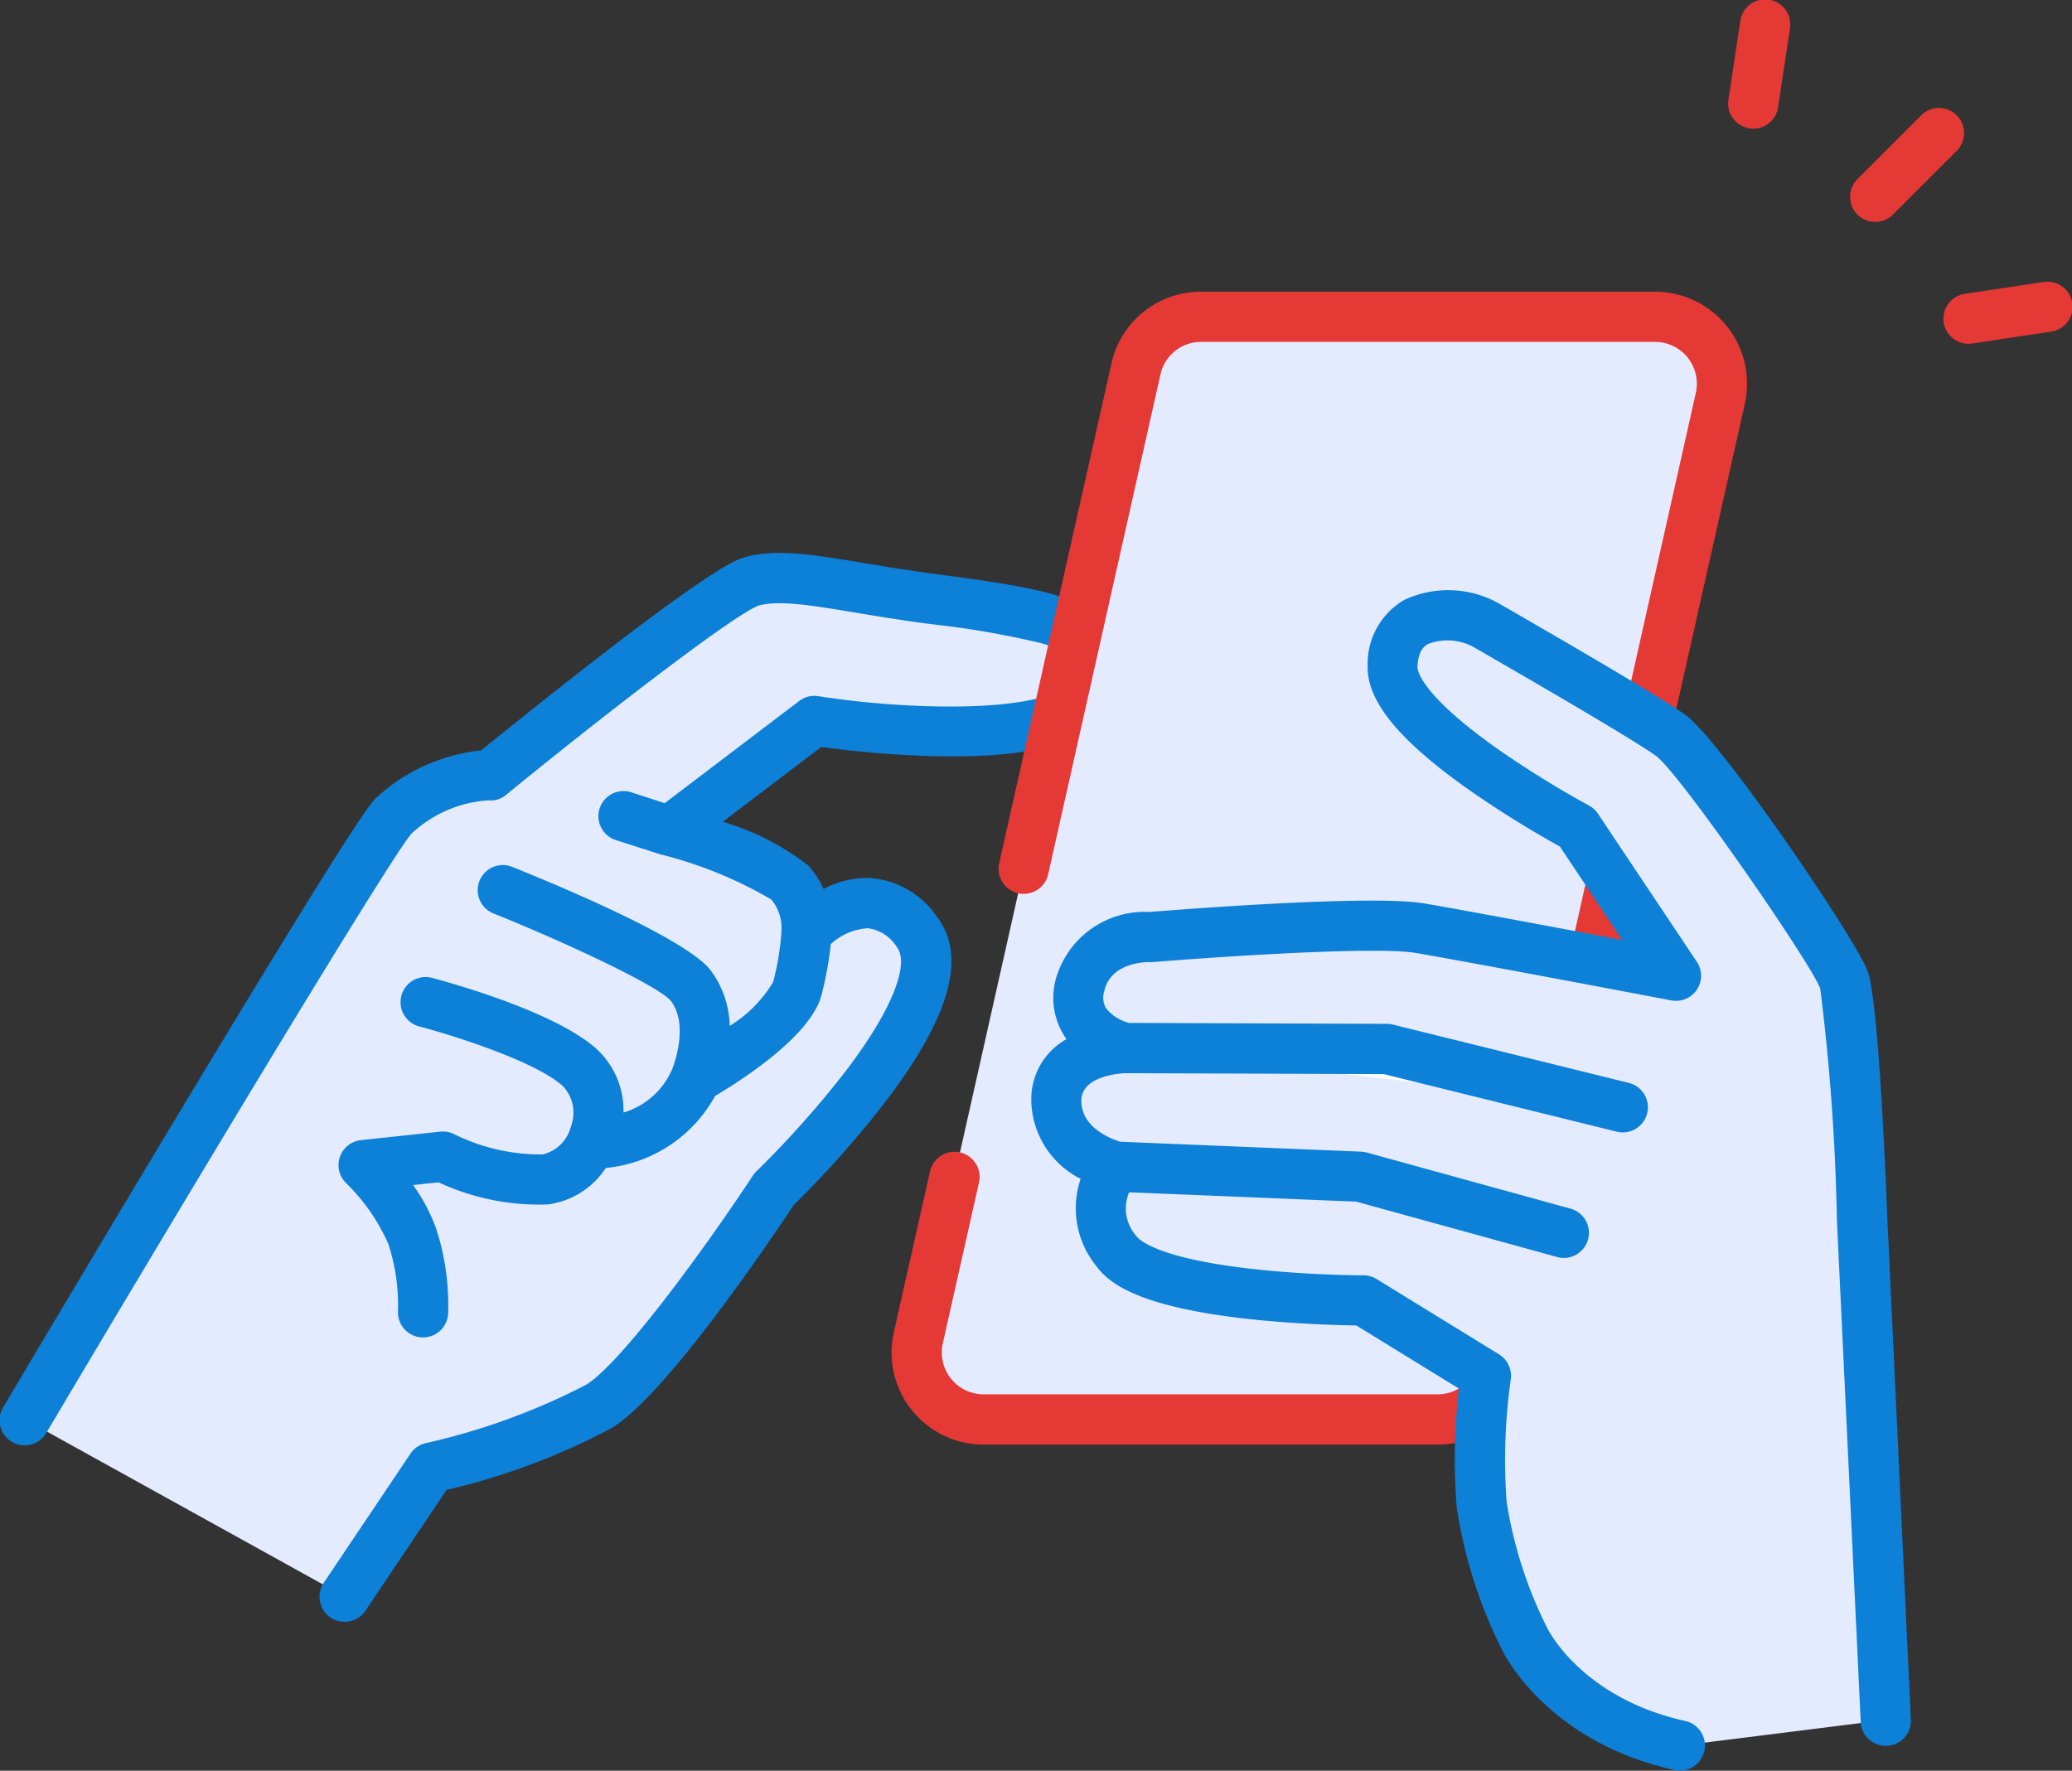 <svg id="Group_641" data-name="Group 641" xmlns="http://www.w3.org/2000/svg" xmlns:xlink="http://www.w3.org/1999/xlink" width="97.624" height="83.436" viewBox="0 0 97.624 83.436">
  <rect x="0" y="0" width="97.624" height="83.436" fill="#333333" stroke="none"/>
  <defs>
    <clipPath id="clip-path">
      <rect id="Rectangle_1906" data-name="Rectangle 1906" width="97.624" height="83.435" fill="none"/>
    </clipPath>
  </defs>
  <g id="Group_640" data-name="Group 640" clip-path="url(#clip-path)">
    <path id="Path_91797" data-name="Path 91797" d="M49.989,173.678c-4.03-.542-6.491-1.26-8.208-.8s-12.358,9.146-12.358,9.146a6.927,6.927,0,0,0-4.532,1.892C23.867,184.785,7.5,212.378,7.5,212.378l15.068,8.343,4.065-6.054a32.369,32.369,0,0,0,7.874-2.873c2.518-1.488,8.277-10.251,8.277-10.251s9.2-8.824,6.75-12.094c-2.344-3.125-5.224,0-5.224,0a3.272,3.272,0,0,0-.786-2.359c-.934-1.028-5.662-2.441-5.662-2.441l6.826-5.186s14.741,2.332,13.526-3.041c-.393-1.739-4.083-2.186-8.226-2.742" transform="translate(-6.319 -145.492)" fill="#e5ebff"/>
    <path id="Path_91798" data-name="Path 91798" d="M53.05,169.844c-.564-2.493-4.234-2.985-8.88-3.608l-.342-.046c-1.167-.157-2.212-.331-3.133-.484-2.367-.394-4.078-.678-5.535-.291-.424.112-1.305.346-7.244,4.952-2.286,1.773-4.46,3.529-5.248,4.168A8.623,8.623,0,0,0,17.8,176.7c-.294.251-.787.671-9.324,14.851C4.307,198.478.207,205.391.166,205.46A1.183,1.183,0,1,0,2.2,206.666c6.083-10.256,16.077-26.9,17.18-28.2a5.832,5.832,0,0,1,3.647-1.577,1.114,1.114,0,0,0,.825-.264c5.047-4.122,10.886-8.585,11.913-8.919.966-.256,2.465-.007,4.541.338.939.156,2,.333,3.206.495l.343.046a42.194,42.194,0,0,1,5.14.883c1.628.453,1.743.884,1.747.9a.889.889,0,0,1-.187.919c-1.456,1.555-7.894,1.341-12,.693a1.183,1.183,0,0,0-.9.227l-6.336,4.814L29.71,176.5a1.183,1.183,0,0,0-.723,2.252l2.2.705.011,0,.012,0a19.925,19.925,0,0,1,5.126,2.1,2.1,2.1,0,0,1,.486,1.426,1.147,1.147,0,0,0-.008.132,11.875,11.875,0,0,1-.393,2.348,6.144,6.144,0,0,1-2.04,2.053,4.557,4.557,0,0,0-.892-2.61c-1.106-1.458-6.927-3.906-9.378-4.891a1.183,1.183,0,0,0-.882,2.195c3.595,1.445,7.819,3.449,8.376,4.126.831,1.095.2,2.877.063,3.223a3.608,3.608,0,0,1-2.291,2.04,3.937,3.937,0,0,0-1.249-2.976c-1.969-1.81-7.21-3.221-7.8-3.376a1.183,1.183,0,0,0-.6,2.288c1.449.38,5.5,1.63,6.8,2.829a1.83,1.83,0,0,1,.366,1.91,1.8,1.8,0,0,1-1.327,1.3,9.207,9.207,0,0,1-4.172-.957,1.181,1.181,0,0,0-.651-.117l-3.737.4a1.183,1.183,0,0,0-.693,2.031,9.111,9.111,0,0,1,1.99,2.881,9.315,9.315,0,0,1,.448,3.136,1.183,1.183,0,0,0,1.114,1.248l.068,0a1.183,1.183,0,0,0,1.18-1.115,11.642,11.642,0,0,0-.58-4.059,8.617,8.617,0,0,0-1.069-2.006l1.2-.127a11.19,11.19,0,0,0,5.149,1.04,3.858,3.858,0,0,0,2.73-1.718,6.581,6.581,0,0,0,5.15-3.395c1.4-.83,4.556-2.888,5.023-4.791a16.972,16.972,0,0,0,.427-2.361,2.821,2.821,0,0,1,1.756-.749,1.916,1.916,0,0,1,1.373.914c.48.641.093,2.508-2.435,5.828a46.673,46.673,0,0,1-4.187,4.7,1.174,1.174,0,0,0-.17.2c-2.169,3.3-6.229,8.9-7.89,9.883a31.36,31.36,0,0,1-7.526,2.736,1.183,1.183,0,0,0-.728.5l-4.065,6.054a1.183,1.183,0,1,0,1.964,1.318l3.806-5.668a31.87,31.87,0,0,0,7.753-2.9c2.592-1.531,7.719-9.189,8.592-10.511a48.391,48.391,0,0,0,4.319-4.862c3.049-4,3.854-6.843,2.461-8.7a4.167,4.167,0,0,0-3.153-1.857,4.391,4.391,0,0,0-2.211.514,4.111,4.111,0,0,0-.718-1.1,12.093,12.093,0,0,0-4.029-2.066l4.639-3.525a49.661,49.661,0,0,0,5.219.432c4.319.112,7.058-.516,8.371-1.918a3.238,3.238,0,0,0,.768-3.058" transform="translate(0 -139.177)" fill="#0d80d8"/>
    <path id="Path_91799" data-name="Path 91799" d="M308.68,94.629H287.3a3.154,3.154,0,0,0-3.077,2.463l-5.282,23.52-3.274,14.578-1.7,7.56a3.154,3.154,0,0,0,3.077,3.845h21.382a3.154,3.154,0,0,0,3.077-2.463l10.253-45.657a3.154,3.154,0,0,0-3.077-3.845" transform="translate(-230.702 -79.707)" fill="#e5ebff"/>
    <path id="Path_91800" data-name="Path 91800" d="M292.109,141.459H270.728a4.336,4.336,0,0,1-4.231-5.287l1.7-7.56a1.183,1.183,0,1,1,2.308.518l-1.7,7.56a1.971,1.971,0,0,0,1.923,2.4h21.382a1.96,1.96,0,0,0,1.923-1.539L304.285,91.9a1.971,1.971,0,0,0-1.923-2.4H280.981a1.961,1.961,0,0,0-1.923,1.539l-5.282,23.52a1.183,1.183,0,1,1-2.308-.518l5.282-23.52a4.312,4.312,0,0,1,4.231-3.386h21.381a4.337,4.337,0,0,1,4.231,5.286L296.34,138.073a4.312,4.312,0,0,1-4.231,3.386" transform="translate(-224.384 -73.39)" fill="#e53936"/>
    <path id="Path_91801" data-name="Path 91801" d="M352.758,200.994c-.47-1.287-6.755-10.526-8.175-11.531s-7.358-4.417-8.657-5.168-4.347-.992-4.437,1.928c-.089,2.885,8.7,7.59,8.7,7.59l4.66,6.98s-9.587-1.821-12.073-2.242-12.7.42-12.7.42-2.786-.089-3.319,2.3,2.175,2.929,2.175,2.929-3.285.044-3.285,2.486,2.841,3.107,2.841,3.107a3,3,0,0,0,0,3.995c1.687,2.308,11.629,2.308,11.629,2.308l5.77,3.551a28.128,28.128,0,0,0-.2,6.052,21.3,21.3,0,0,0,2.032,6.362s1.809,3.8,7.335,5.015l9.685-1.215-1.121-23.614s-.384-9.964-.854-11.252" transform="translate(-265.872 -154.822)" fill="#e5ebff"/>
    <path id="Path_91802" data-name="Path 91802" d="M336.475,313.139l23.408,2.791-11.114-2.747Z" transform="translate(-283.418 -263.762)" fill="#fff"/>
    <path id="Path_91803" data-name="Path 91803" d="M333.66,348.606l21.039,3.107-9.562-2.634Z" transform="translate(-281.047 -293.636)" fill="#fff"/>
    <path id="Path_91804" data-name="Path 91804" d="M348.478,205.888c-.092-2.381-.43-10.255-.925-11.611-.56-1.534-6.958-10.928-8.6-12.091-1.224-.866-5.388-3.287-8.413-5.033l-.335-.193a4.877,4.877,0,0,0-4.5-.175,3.476,3.476,0,0,0-1.712,3.091c-.051,1.665,1.48,3.534,4.818,5.881a49.363,49.363,0,0,0,4.241,2.644l2.935,4.4c-3.036-.573-7.683-1.444-9.328-1.722-2.515-.425-11.622.3-12.938.4h-.049a4.349,4.349,0,0,0-4.388,3.225,3.353,3.353,0,0,0,.416,2.617q.051.079.105.152a3.231,3.231,0,0,0-1.66,2.9,4.213,4.213,0,0,0,2.325,3.684,4.316,4.316,0,0,0,.743,4.115c.585.8,1.976,1.931,7.276,2.5,2.174.233,4.188.282,4.969.293l4.838,2.977a28.26,28.26,0,0,0-.109,5.558,22.256,22.256,0,0,0,2.152,6.778c.178.361,2.267,4.35,8.139,5.641a1.183,1.183,0,0,0,.508-2.31c-4.841-1.064-6.458-4.241-6.522-4.368l-.015-.031a20.134,20.134,0,0,1-1.908-5.934,27.159,27.159,0,0,1,.193-5.759,1.182,1.182,0,0,0-.549-1.188l-5.77-3.551a1.183,1.183,0,0,0-.62-.175c-.024,0-2.452,0-5.056-.282-4.736-.507-5.542-1.437-5.618-1.542a1.95,1.95,0,0,1-.366-2.089l10.7.441,9.432,2.6a1.183,1.183,0,1,0,.628-2.28l-9.562-2.634a1.192,1.192,0,0,0-.266-.041l-11.343-.467c-.391-.117-1.841-.639-1.841-1.931,0-1.224,1.98-1.3,2.112-1.3l12.138.044,10.976,2.713a1.183,1.183,0,1,0,.567-2.3l-11.114-2.747a1.185,1.185,0,0,0-.279-.035l-12.152-.044a2.046,2.046,0,0,1-1.081-.684.984.984,0,0,1-.087-.806c.3-1.365,1.947-1.377,2.127-1.374a1.166,1.166,0,0,0,.135,0c2.8-.23,10.492-.757,12.41-.433,2.445.413,11.953,2.219,12.049,2.238a1.183,1.183,0,0,0,1.2-1.819l-4.661-6.98a1.182,1.182,0,0,0-.425-.386,47.349,47.349,0,0,1-4.278-2.649c-3.79-2.668-3.8-3.814-3.8-3.862.026-.834.369-1.025.5-1.1a2.562,2.562,0,0,1,2.165.157l.336.194c1.72.993,6.953,4.013,8.23,4.916,1.091.776,7.269,9.712,7.746,10.967a102.566,102.566,0,0,1,.785,10.906l1.121,23.614a1.183,1.183,0,1,0,2.362-.112Z" transform="translate(-259.555 -148.51)" fill="#0d80d8"/>
    <path id="Path_91805" data-name="Path 91805" d="M553.974,37.611a1.183,1.183,0,0,1-.836-2.019l3.008-3.008a1.183,1.183,0,0,1,1.673,1.673l-3.008,3.008a1.179,1.179,0,0,1-.836.346" transform="translate(-465.624 -27.154)" fill="#e53936"/>
    <path id="Path_91806" data-name="Path 91806" d="M517.546,6.061a1.2,1.2,0,0,1-.178-.013,1.183,1.183,0,0,1-.993-1.346l.558-3.7a1.183,1.183,0,1,1,2.339.353l-.558,3.7a1.183,1.183,0,0,1-1.168,1.006" transform="translate(-434.939 0.001)" fill="#e53936"/>
    <path id="Path_91807" data-name="Path 91807" d="M581.843,87.125a1.183,1.183,0,0,1-.175-2.352l3.7-.558a1.183,1.183,0,1,1,.353,2.339l-3.7.558a1.2,1.2,0,0,1-.178.013" transform="translate(-489.1 -70.925)" fill="#e53936"/>
  </g>
</svg>
